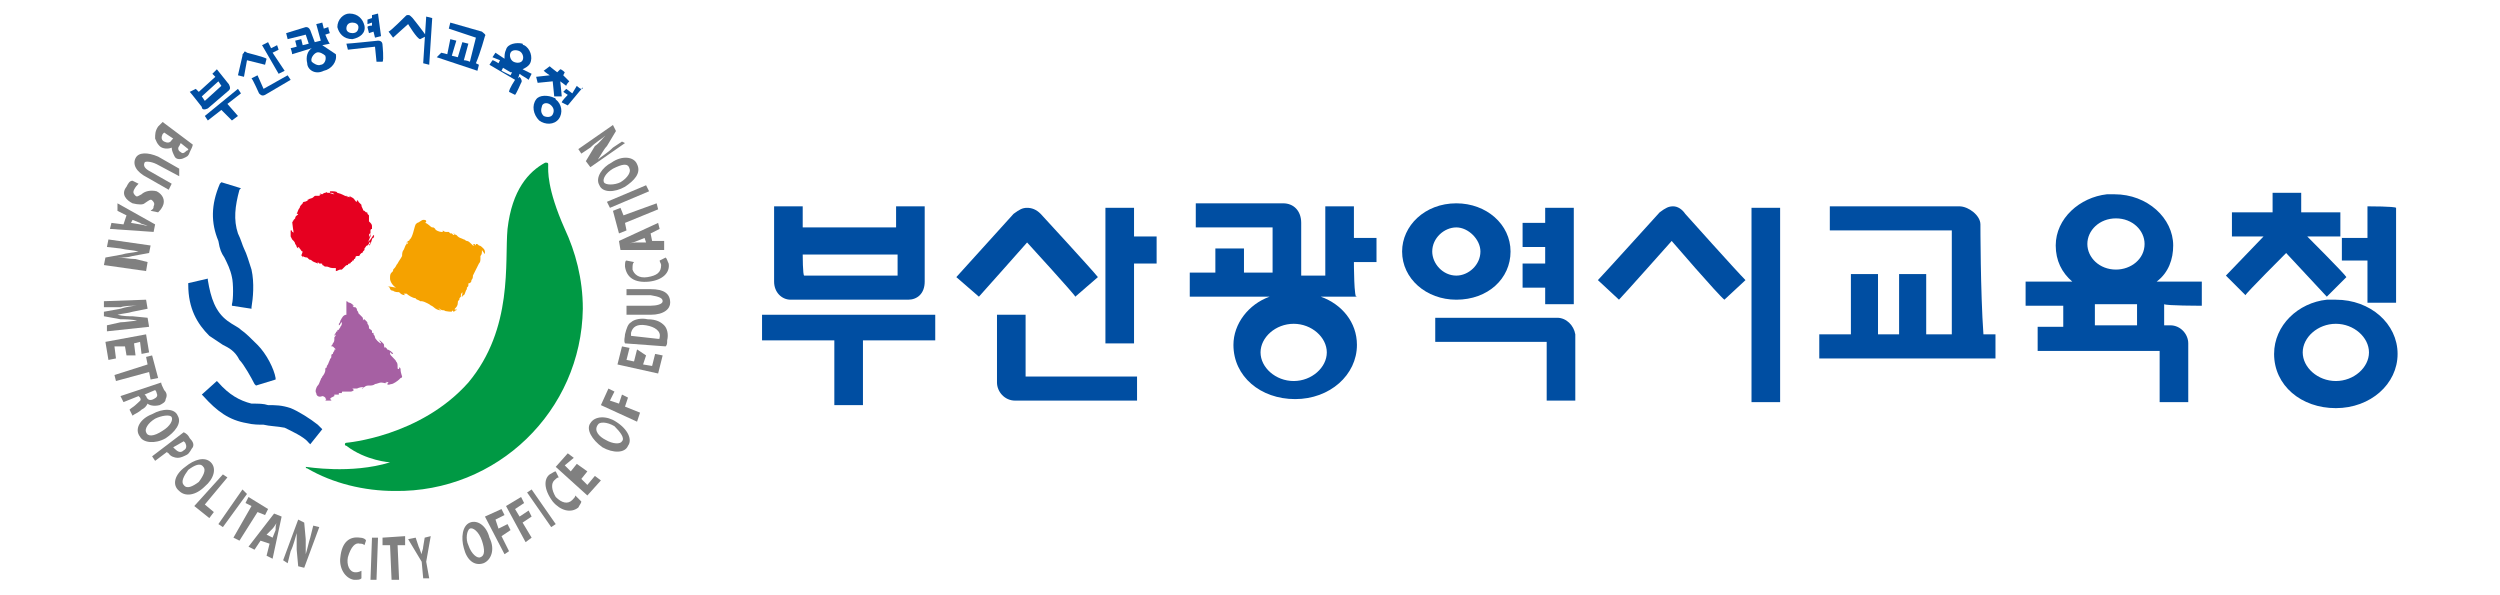 <?xml version="1.0" encoding="utf-8"?>
<!-- Generator: Adobe Illustrator 25.2.0, SVG Export Plug-In . SVG Version: 6.00 Build 0)  -->
<svg version="1.1" id="레이어_1" xmlns="http://www.w3.org/2000/svg" xmlns:xlink="http://www.w3.org/1999/xlink" x="0px"
	 y="0px" viewBox="0 0 166 39.5" style="enable-background:new 0 0 166 39.5;" xml:space="preserve">
<style type="text/css">
	.st0{fill:#004EA2;}
	.st1{fill:#F5A200;}
	.st2{fill:#E60020;}
	.st3{fill:#A660A3;}
	.st4{fill:#009944;}
	.st5{fill:#808080;}
	.st6{fill:none;}
</style>
<g>
	<g>
		<path class="st0" d="M131.5,14.9c0-0.6-0.8-1.2-1.4-1.2c0,0-8.4,0-8.6,0v1.6h8.1v6.9c-0.9,0-1.7,0-1.7,0s0-3.9,0-4
			c-0.1,0-1.8,0-1.8,0c0,0.1,0,4,0,4h-1.4c0,0,0-3.9,0-4c-0.1,0-1.8,0-1.8,0c0,0.1,0,4,0,4h-2.1v1.6h11.7v-1.6h-0.8
			C131.5,19.4,131.5,14.9,131.5,14.9z"/>
		<path class="st0" d="M116.3,26.7h1.9c0,0,0-12.8,0-12.9c-0.1,0-1.8,0-1.9,0V26.7z"/>
		<path class="st0" d="M111.1,13.7c-0.3,0-0.5,0.1-0.9,0.4c0,0-3.8,4.2-4.1,4.5l1.4,1.3c0.3-0.3,3.5-3.9,3.5-3.9s3.1,3.6,3.5,3.9
			l1.4-1.3c-0.6-0.6-4-4.4-4-4.4C111.7,13.9,111.4,13.7,111.1,13.7z"/>
		<path class="st0" d="M71.4,19.7c0.1-0.1,1.4-1.2,1.5-1.3c-0.3-0.4-3.8-4.2-3.8-4.2c-0.3-0.3-0.6-0.4-0.9-0.4
			c-0.3,0-0.5,0.1-0.9,0.4l-3.8,4.2c0.1,0.1,1.4,1.2,1.5,1.3c0.1-0.1,3.2-3.6,3.2-3.6S71.4,19.6,71.4,19.7z"/>
		<path class="st0" d="M157.2,13.7c0,0.1,0,2.1,0,2.1s-1.6,0-1.7,0c0,0.1,0,1.5,0,1.5c0.1,0,1.7,0,1.7,0s0,2.7,0,2.8h1.9
			c0-0.1,0-6.2,0-6.3C159,13.7,157.3,13.7,157.2,13.7z"/>
		<path class="st0" d="M154.5,19.9c-1.9,0.2-3.5,1.7-3.5,3.6c0,2.1,1.8,3.6,4.1,3.6c2.3,0,4.1-1.6,4.1-3.6s-1.8-3.6-4.1-3.6
			c-0.1,0-0.3,0-0.4,0H154.5z M155.1,25.3c-1.2,0-2.2-0.9-2.2-1.9s1-1.9,2.2-1.9s2.2,0.9,2.2,1.9S156.3,25.3,155.1,25.3z"/>
		<path class="st0" d="M103.4,21.1L103.4,21.1c0,0-8,0-8.1,0c0,0.1,0,1.6,0,1.6h7.4v3.9h1.9c0-0.4,0-4.4,0-4.4
			C104.5,21.6,104,21.1,103.4,21.1z"/>
		<path class="st0" d="M102.6,20.2c0.1,0,1.8,0,1.9,0v-6.4h-1.9c0,0.1,0,1,0,1s-1.4,0-1.5,0c0,0.1,0,1.5,0,1.6c0.1,0,1.5,0,1.5,0
			v1.1c0,0-1.4,0-1.5,0c0,0.1,0,1.5,0,1.6c0.1,0,1.5,0,1.5,0S102.6,20,102.6,20.2z"/>
		<path class="st0" d="M100.3,16.7c0-1.8-1.6-3.2-3.6-3.2c-2.1,0-3.6,1.5-3.6,3.2c0,1.8,1.6,3.2,3.6,3.2
			C98.8,19.9,100.3,18.5,100.3,16.7z M95.1,16.7c0-0.9,0.8-1.6,1.6-1.6s1.6,0.8,1.6,1.6c0,0.9-0.8,1.6-1.6,1.6
			C95.8,18.3,95.1,17.5,95.1,16.7z"/>
		<path class="st0" d="M52.5,19.9h7.8c0.6,0,1.1-0.4,1.1-1.2c0,0,0-4.8,0-5h-1.9c0,0.1,0,1.4,0,1.4h-6.2c0,0,0-1.3,0-1.4h-1.9
			c0,0.4,0,5,0,5C51.4,19.4,51.9,19.9,52.5,19.9z M53.3,16.9h6.2h0.1v1.4h-6.2C53.3,18.3,53.3,16.9,53.3,16.9z"/>
		<polygon class="st0" points="50.6,22.6 55.4,22.6 55.4,26.9 57.3,26.9 57.3,22.6 62.1,22.6 62.1,20.9 50.6,20.9 		"/>
		<path class="st0" d="M154.5,19.7l-2.7-2.9c0,0-2.7,2.7-2.7,2.8c-0.1-0.1-1.3-1.3-1.3-1.3c0.1-0.1,2.5-2.6,2.5-2.6s-1.8,0-2.1,0
			v-1.6c0.3,0,2.7,0,2.7,0v-1.3c0.2,0,1.7,0,1.9,0v1.3c0,0,2.5,0,2.6,0c0,0.1,0,1.5,0,1.6c-0.1,0-2.2,0-2.2,0s2.5,2.5,2.6,2.7
			L154.5,19.7z"/>
		<g>
			<path class="st0" d="M76.8,17.4v-1.7c-0.1,0-1.5,0-1.5,0s0-1.8,0-1.9c-0.1,0-1.8,0-1.9,0v9h1.9v-5.3H76.8z"/>
			<path class="st0" d="M68.1,25v-4.1h-1.9c0,0.6,0,4.5,0,4.5c0,0.6,0.5,1.2,1.2,1.2c0,0,8,0,8.1,0V25H68.1z"/>
		</g>
		<path class="st0" d="M89.9,17.4c0,0,1.4,0,1.5,0c0-0.1,0-1.5,0-1.6c-0.1,0-1.5,0-1.5,0s0-1.8,0-2.1c-0.1,0-1.8,0-1.9,0v4.6h-1.6
			v-3.5c0-0.8-0.5-1.3-1.2-1.3c0,0-5.7,0-5.8,0c0,0.1,0,1.6,0,1.6c0.1,0,5.1,0,5.1,0v3h-1.9v-1.6c-0.1,0-1.8,0-1.9,0
			c0,0.1,0,1.6,0,1.6s-1.6,0-1.7,0c0,0.1,0,1.5,0,1.6h5.3c-1.4,0.5-2.4,1.8-2.4,3.2c0,2.1,1.8,3.6,4.1,3.6c2.3,0,4.1-1.6,4.1-3.6
			c0-1.5-1-2.7-2.4-3.2h2.4C89.9,20,89.9,17.4,89.9,17.4z M85.9,25.3c-1.2,0-2.2-0.9-2.2-1.9s1-1.9,2.2-1.9s2.2,0.9,2.2,1.9
			S87.1,25.3,85.9,25.3z"/>
		<path class="st0" d="M146.2,20.3v-1.6h-3c0.8-0.6,1.1-1.5,1.1-2.4c0-1.8-1.7-3.4-3.9-3.4c-0.1,0-0.2,0-0.4,0h-0.1
			c-1.8,0.2-3.4,1.6-3.4,3.4c0,1,0.4,1.8,1.1,2.4h-3.1v1.6c0.1,0,2.5,0,2.5,0v1.4c0,0-1.6,0-1.7,0v1.6c-0.1,0,8.1,0,8.1,0
			s0,3.2,0,3.4c0.1,0,1.8,0,1.9,0c0-0.4,0-3.9,0-3.9c0-0.6-0.5-1.2-1.2-1.2h-0.4v-1.4C143.9,20.3,146,20.3,146.2,20.3z M140.5,14.5
			c1.1,0,1.9,0.8,1.9,1.7c0,1-0.9,1.7-1.9,1.7c-1.1,0-1.9-0.8-1.9-1.7C138.6,15.3,139.4,14.5,140.5,14.5z M141.9,21.6h-2.8v-1.4h2.6
			h0.2L141.9,21.6L141.9,21.6z"/>
	</g>
	<g>
		<g>
			<g>
				<path class="st1" d="M32.2,16.8c0-0.1,0-0.2-0.1-0.3c-0.1-0.1-0.2-0.2-0.3-0.2c-0.1-0.1-0.1-0.1-0.2-0.1l0,0c0,0,0,0,0,0.1
					l-0.1-0.1h-0.1l0,0l0.1,0.1c0,0,0,0-0.1,0l-0.1-0.1c-0.1-0.1-0.2-0.2-0.3-0.2s-0.1-0.1-0.2-0.1c-0.2-0.1-0.3-0.1-0.4-0.2
					l-0.1-0.1c-0.1,0-0.1-0.1-0.2-0.1l0.1,0.1h-0.1l0,0l-0.1-0.1c-0.1,0-0.1,0-0.2,0c0,0,0,0,0.1,0l0,0l-0.1-0.1c-0.1,0-0.2,0-0.2,0
					s-0.1,0-0.2-0.1c0,0,0,0,0,0.1c0,0,0,0-0.1,0s-0.4-0.1-0.4-0.2c-0.1-0.1-0.1-0.1-0.2-0.1s-0.3-0.3-0.5-0.3c0,0,0.1,0,0.1-0.1
					c0-0.1-0.1-0.1-0.2-0.1l0,0c-0.1,0-0.3,0.2-0.4,0.2c-0.1,0.1-0.1,0.1-0.1,0.1c-0.1,0.2-0.2,0.9-0.4,1c0,0.1-0.1,0.1-0.1,0.1
					c-0.1,0.1-0.1,0.1-0.1,0.2c0,0,0.1-0.2,0.1-0.1c0,0.1-0.1,0.1-0.1,0.1c-0.1,0.1-0.1,0.2-0.2,0.4c-0.1,0.1-0.1,0.3-0.1,0.4
					c-0.1,0.2-0.2,0.3-0.3,0.5c-0.1,0.1-0.1,0.2-0.2,0.3c-0.1,0.1-0.1,0.1-0.1,0.2l-0.1,0.1c-0.1,0.1-0.1,0.2-0.1,0.4
					c0,0.2,0.2,0.5,0.4,0.6l0,0L25.7,19c0.1,0,0.2,0.1,0.2,0.2c0.1,0.1,0.1,0.1,0.2,0.1c0.1,0.1,0.3,0.1,0.4,0.1
					c0.1,0.1,0.2,0.2,0.4,0.2l0,0l-0.1-0.1H27c0.1,0.1,0.4,0.3,0.6,0.3c0,0.1,0.2,0.1,0.3,0.2h0.1c0.1,0,0.3,0.1,0.3,0.1l0.2,0.1
					c0.1,0.1,0.2,0.1,0.3,0.2s0.3,0.2,0.4,0.2h0.1l-0.2-0.1h0.1c0,0,0.1,0.1,0.2,0.1h0.1c0,0.1,0.6,0.1,0.6,0.1h-0.1
					c0-0.1,0.1-0.1,0.1,0c0.1,0,0.1-0.1,0.2-0.1v-0.1l-0.1,0.1v-0.1c0.1-0.1,0.2-0.2,0.2-0.4c0-0.1,0-0.1,0.1-0.2
					c0-0.1,0-0.1,0.1-0.2c0-0.1,0-0.1,0-0.1c0-0.1,0.1-0.2,0.1-0.2v0.1c0,0.1-0.1,0.2,0,0.2c0,0,0-0.1,0.1-0.1
					c0.1-0.1,0.1-0.3,0.2-0.4c0-0.1,0-0.1,0-0.1c0.1-0.1,0.1-0.1,0.1-0.2s0-0.1,0.1-0.1c0.1-0.1,0.1-0.1,0.1-0.2
					c0.1-0.1,0.1-0.2,0.1-0.3c0.1-0.2,0.2-0.4,0.4-0.8c0.1-0.1,0.1-0.2,0.1-0.4V17c0.1-0.1,0.1-0.2,0.1-0.4
					C32.2,16.9,32.2,16.9,32.2,16.8z"/>
			</g>
			<g>
				<path class="st2" d="M24.4,16.1c0.1-0.1,0.1-0.2,0.2-0.4c0-0.2,0-0.4,0-0.4s0,0.1-0.1,0.1c0-0.1,0-0.1,0-0.1v0.1
					c0,0.1,0.1,0.1,0.1,0.1c0,0.1-0.1,0.2-0.1,0.3v-0.1c0-0.1,0-0.2,0.1-0.2c0-0.1,0-0.2,0-0.2s0-0.1,0.1-0.1V15c0,0,0,0,0,0.1
					c0-0.1,0-0.1,0-0.1c0-0.1,0-0.1,0-0.1V15c0-0.1-0.1-0.2-0.1-0.2l-0.1-0.1v-0.1c0-0.1,0-0.1,0-0.1s0-0.1,0-0.2c0,0,0,0-0.1-0.1
					c0-0.1,0-0.1-0.1-0.1L24.2,14l0,0c0,0-0.1,0-0.1-0.1C24,13.7,24,13.7,24,13.6l-0.1-0.1c-0.1-0.1-0.1-0.1-0.1-0.1
					c0-0.1-0.1-0.1-0.1-0.1s0,0,0,0.1c-0.1,0-0.2-0.2-0.2-0.2l0.1,0.1c-0.1,0-0.1-0.1-0.1-0.1l0,0h0.1l0,0c0,0,0,0-0.1,0
					c-0.1-0.1-0.2-0.1-0.3-0.2c0,0.1,0.1,0.1,0.1,0.1C23.1,13.1,23,13,23,13c-0.1,0,0.1,0.1,0.1,0.1C23,13.1,23,13,22.9,13
					c-0.2-0.1-0.4-0.2-0.6-0.2h0.1c0-0.1-0.3-0.1-0.4-0.1s-0.1,0-0.1,0.1h0.1c0.1,0,0.2,0.1,0.2,0.1c-0.1,0-0.3-0.1-0.4-0.1h-0.1
					c0,0,0.1-0.1-0.1,0h-0.1l0,0h0.1c-0.1,0-0.2,0.1-0.2,0.1c-0.1,0-0.1-0.1-0.2,0l0,0h0.1h-0.1h0.2c-0.1,0-0.1,0-0.2,0.1h-0.1h-0.1
					c-0.1,0-0.1,0-0.2,0.1c-0.1,0.1-0.4,0.1-0.4,0.2l0,0l0.1-0.1l0,0c0,0.1-0.2,0.2-0.3,0.2c-0.1,0-0.1,0.1-0.1,0.1
					c-0.1,0.1-0.2,0.2-0.2,0.3c-0.1,0.1-0.1,0.2-0.2,0.4c0,0,0,0,0.1,0c0,0.1-0.2,0.1-0.2,0.3l-0.1,0.1l0,0l0,0l0,0l0,0l-0.1,0.2
					l0,0v-0.3v0.1c0,0.3,0.1,0.8,0.1,0.9c0-0.1-0.1-0.1-0.1-0.1v-0.1v0.1l0,0c0-0.1,0-0.1-0.1-0.1v-0.1l0,0c0,0,0,0,0,0.1
					c0,0.2,0,0.3,0,0.4v-0.1c0,0.1,0,0.1,0,0.2l0,0c0-0.1,0-0.1,0-0.1l0.1,0.2c0,0,0,0,0.1,0.1s0.1,0.2,0.1,0.2l0,0
					c0,0,0.1,0.1,0.1,0.2l0.1,0.1l0,0v-0.1l0,0c0.1,0,0.1,0.1,0.1,0.1s0,0,0-0.1c-0.1,0,0,0.1,0,0.1l0,0c0.1,0.1,0.1,0.2,0.2,0.2
					C20,17,20,17,20,17c0-0.1,0-0.1,0-0.1l0,0l0.1,0.2c0,0,0,0,0-0.1l0,0c0,0,0.1,0.1,0.3,0.1l0.1,0.1c0,0-0.1,0,0,0l0,0
					c0.1,0.1,0.1,0,0.2,0.1c0.1,0.1,0.2,0.1,0.4,0.2c0,0,0,0,0-0.1l0,0l0,0c0.1,0.1,0.1,0.1,0.1,0.1l0,0h0.1c0.1,0,0.1,0,0.1,0.1
					c0.1,0,0.1,0.1,0.2,0.1s0.1,0,0.1,0c0.1,0,0.2,0.1,0.4,0.1h0.1c-0.1,0-0.1,0-0.1,0c0.1,0,0.2,0,0.2,0L22.3,18l0,0l0,0
					c0.1,0,0.2-0.1,0.3-0.1l0,0l0,0h0.1c0.1-0.1,0.1-0.1,0.2-0.2s0.1-0.1,0.2-0.1c0,0,0-0.1,0.1-0.1s0.1-0.1,0.1-0.1
					c0.1,0,0.1-0.1,0.1-0.1c0.1,0,0.1,0,0.1-0.1c0.1,0,0.1-0.1,0.1-0.1c0-0.1,0.1-0.1,0.1-0.1l0,0L23.8,17c0,0,0.1,0,0.1-0.1
					l0.1-0.1c0.1,0,0.1-0.1,0.1-0.1c0.1-0.1,0.1-0.1,0.1-0.1v-0.1c0.1-0.1,0.1-0.2,0.2-0.2c0.1-0.1,0.1-0.1,0.1-0.2c0,0,0,0,0.1,0
					c0,0.1-0.1,0.1-0.1,0.2l0,0c0.1,0,0.2-0.4,0.2-0.4s0-0.1,0.1-0.1c0-0.1,0.1-0.1,0-0.2l-0.2,0.3c-0.1,0.1-0.1,0.1-0.1,0.2
					c0,0,0,0,0-0.1C24.3,16.2,24.4,16.1,24.4,16.1L24.4,16.1z"/>
			</g>
			<g>
				<path class="st3" d="M23,20c0.1,0,0.1,0.1,0.2,0.1s0.3,0.2,0.3,0.2s0,0-0.1,0c0.1,0.1,0.1,0.1,0.1,0.1s0,0,0.1,0
					c0.1,0.1,0.1,0.1,0.1,0.2c0,0,0.1,0.1,0.1,0.2L24,21c0.1,0.1,0.1,0.1,0.1,0.2v0.1c0,0,0-0.1,0.1-0.1l0.1,0.1
					c0.1,0.1,0.1,0.1,0.1,0.2c0.1,0.1,0.1,0.2,0.1,0.3c0.1,0.1,0.2,0.1,0.2,0.2c0,0,0,0,0,0.1c0.1,0,0.1,0,0.1,0v0.1
					c0,0,0.1,0.1,0.1,0.2s0.3,0.4,0.4,0.4c0-0.1-0.1-0.1-0.1-0.2c-0.1-0.1-0.1-0.1-0.1-0.1c0.1,0.1,0.4,0.3,0.4,0.4v0.1
					c0,0.1,0.1,0.1,0.1,0.1c0.1,0,0.1,0.1,0.1,0.1c-0.1-0.1-0.1-0.1-0.2-0.2c0,0,0.2,0.1,0.2,0.2c0.1,0,0.4,0.2,0.4,0.3
					c0,0,0,0-0.1,0c0-0.1-0.1-0.1-0.1-0.1s0,0,0,0.1s0.4,0.4,0.4,0.5c0,0,0-0.1,0,0c0.1,0.1,0.1,0.2,0.1,0.4c0,0.1,0,0.1,0.1,0.1
					c0,0,0,0,0-0.1c0.1,0,0.1,0.1,0.1,0.2S26.7,25,26.7,25c0,0.1-0.1,0.1-0.1,0.1c-0.1,0.1-0.1,0.1-0.1,0.1
					c-0.1,0.1-0.4,0.3-0.5,0.3c-0.1,0-0.2,0.1-0.3,0l0.1-0.1c0,0-0.2-0.1-0.2,0h0.1l0,0c-0.1,0.1-0.2,0-0.4,0
					c-0.1,0-0.3,0.1-0.4,0.1c-0.1,0.1-0.3,0.1-0.3,0.1c-0.1,0-0.1,0-0.1,0c-0.1,0-0.2,0-0.3,0.1c0,0-0.1,0-0.1,0.1h-0.1
					c0,0,0.1,0,0.1-0.1l0,0c-0.2,0-0.4,0.1-0.4,0.1c-0.1,0-0.1,0-0.2,0h-0.1l0,0l0.1,0.1l0,0c-0.1,0.1-0.2,0.1-0.2,0.1
					c-0.1,0-0.1,0-0.1,0c-0.1,0-0.1,0-0.1,0l0,0h0.1C22.8,26,22.8,26,22.7,26l0,0l0,0c0,0,0,0,0.1,0l0,0c-0.1,0-0.1,0-0.1,0.1
					c-0.1,0-0.1,0-0.1,0h-0.1c0,0,0,0,0,0.1c-0.1,0-0.1,0-0.2,0h-0.1c0,0,0,0,0,0.1l-0.2,0.1l-0.1,0.1c0,0,0.1,0,0.1,0.1
					c-0.1,0-0.2,0-0.4,0l0,0c0,0,0.1-0.1,0-0.1l0,0c0.1,0,0.1,0,0.1,0s-0.1,0-0.1-0.1c0,0-0.1-0.1-0.2-0.1c-0.2,0.1-0.4,0-0.4-0.2
					c-0.1-0.1,0-0.4,0.1-0.5s0.1-0.2,0.2-0.4c0-0.1,0.1-0.1,0.1-0.2c0.1-0.1,0.2-0.3,0.2-0.4c0-0.1,0-0.1,0-0.1
					c0-0.1,0.1-0.1,0.1-0.1c0-0.1,0-0.1,0-0.1c0.1-0.1,0.1-0.2,0.2-0.4c0-0.1,0.1-0.1,0.1-0.2s0-0.1,0-0.1c0-0.1,0.1-0.1,0.1-0.1
					c0-0.1,0.1-0.2,0.1-0.2c0-0.1,0-0.1,0.1-0.1L22.1,23H22c0-0.1,0.1-0.1,0.1-0.2c0.1-0.1,0.1-0.2,0.1-0.3v-0.1
					c0.1-0.1,0.1-0.2,0.1-0.2l0,0l-0.1,0.1l0,0c0-0.1,0.1-0.2,0.1-0.2c0-0.1,0.1-0.1,0.1-0.1c0-0.1,0-0.1,0.1-0.1
					c0-0.1,0.1-0.1,0.1-0.2c0.1-0.1,0.1-0.2,0.1-0.3c-0.1,0-0.1,0.2-0.2,0.2v-0.1c0.1-0.1,0.1-0.2,0.1-0.3l0,0v0.1
					c0.1-0.2,0.2-0.4,0.4-0.4C23,20,23,20,23,20S23.1,20,23,20C23.1,20,23.1,20,23,20z"/>
			</g>
			<g>
				<path class="st0" d="M21.4,28.5c-0.1-0.1-0.2-0.2-0.3-0.3c-0.5-0.4-1.3-0.9-1.8-1.1c-0.6-0.2-1-0.2-1.5-0.2
					c-0.3-0.1-0.6-0.1-1.1-0.1c-0.8-0.2-1.5-0.6-2.2-1.4l-0.1-0.1l-1,0.9l0.1,0.1c0.9,1,1.7,1.6,2.9,1.8c0.4,0.1,0.8,0.1,1.1,0.1
					c0.4,0.1,0.9,0.1,1.4,0.2c0.4,0.2,1.3,0.6,1.6,1l0.1,0.1L21.4,28.5L21.4,28.5z"/>
				<path class="st0" d="M13.9,22.3c0.3,0.2,0.6,0.4,0.9,0.6c0.4,0.2,0.8,0.4,1.1,1c0.3,0.3,0.8,1.2,1,1.6l0.1,0.1l1.3-0.4v-0.1
					c-0.1-0.6-0.6-1.6-1.2-2.2c-0.4-0.4-0.8-0.8-1.1-1c-0.2-0.2-0.5-0.3-0.9-0.6c-0.8-0.6-1.1-1.5-1.3-2.7v-0.1l-1.3,0.3v0.1
					C12.5,20.5,13.1,21.5,13.9,22.3z"/>
				<path class="st0" d="M14.9,17.1c0.2,0.4,0.4,0.8,0.5,1.3c0.1,0.4,0.1,1.5,0,1.8v0.1l1.3,0.2v-0.1c0.1-0.6,0.2-1.6,0-2.5
					c-0.2-0.6-0.3-1-0.5-1.4c-0.1-0.2-0.2-0.6-0.4-1c-0.3-0.9-0.2-1.8,0.1-2.9l0.1-0.1l-1.3-0.4l-0.1,0.1C14,13.6,14,14.8,14.5,16
					C14.6,16.6,14.7,16.8,14.9,17.1z"/>
			</g>
			<path class="st4" d="M37.5,15.2c-1.2-2.7-1.1-3.9-1.1-4.2v-0.1c0-0.1-0.1-0.1-0.1-0.1h-0.1l0,0c-1.1,0.6-2.2,1.8-2.5,4.4
				c-0.2,2.2,0.4,6.6-2.6,10.2c-3.2,3.6-8.1,4-8.1,4l0,0c-0.1,0-0.1,0.1-0.1,0.1s0,0.1,0.1,0.1l0,0c1.3,1,2.9,1.1,2.9,1.1
				c-2.6,0.8-5.5,0.3-5.6,0.3l0,0c0-0.1,0,0,0,0s0,0.1,0.1,0.1l0,0c1.7,1,3.8,1.5,5.8,1.5c6.8,0.1,12.4-5.3,12.5-12.1
				C38.7,18.5,38.2,16.7,37.5,15.2z"/>
		</g>
		<g>
			<path class="st5" d="M12.5,9.9c0,0.1-0.1,0.1-0.1,0.1c-0.2,0.2-0.3,0.2-0.4,0.1c-0.2-0.1-0.2-0.3-0.1-0.4L12,9.5L12.5,9.9z
				 M10.8,8.1c-0.1,0.1-0.2,0.2-0.3,0.3c-0.2,0.3-0.2,0.5-0.2,0.8c0.1,0.2,0.1,0.3,0.3,0.5c0.2,0.2,0.6,0.2,0.8,0.1l0,0
				c0,0.2,0.1,0.4,0.2,0.6c0.1,0.2,0.4,0.2,0.6,0.1c0.2-0.1,0.3-0.1,0.4-0.4c0.1-0.2,0.2-0.4,0.2-0.5L10.8,8.1z M11.5,9.2l-0.1,0.1
				c-0.1,0.2-0.3,0.2-0.5,0.1c-0.2-0.1-0.2-0.3-0.1-0.5c0.1-0.1,0.1-0.1,0.1-0.1L11.5,9.2z"/>
			<path class="st5" d="M11.9,11.7l-1.5-0.8c-0.4-0.2-0.8-0.2-0.8-0.1c-0.1,0.2,0,0.4,0.4,0.6l1.4,0.8l-0.2,0.4l-1.4-0.8
				c-0.8-0.4-1-0.9-0.8-1.3c0.2-0.4,0.8-0.4,1.5-0.1l1.4,0.8L11.9,11.7z"/>
			<path class="st5" d="M9.2,12.2c-0.1,0.1-0.2,0.2-0.3,0.4c-0.1,0.2,0,0.3,0.1,0.4c0.1,0.1,0.2,0,0.4-0.1c0.2-0.2,0.6-0.3,1-0.2
				c0.4,0.2,0.6,0.6,0.4,1c-0.1,0.2-0.2,0.3-0.3,0.4L10,14c0.1-0.1,0.2-0.1,0.2-0.3c0.1-0.2,0-0.3-0.1-0.4c-0.1-0.1-0.2,0-0.5,0.2
				c-0.1,0.1-0.4,0.1-0.8,0c-0.4-0.2-0.8-0.6-0.4-1.1c0.1-0.2,0.2-0.4,0.4-0.4L9.2,12.2z"/>
			<path class="st5" d="M8.8,14.6l0.5,0.2c0.1,0.1,0.3,0.1,0.5,0.2l0,0c-0.1,0-0.4-0.1-0.5-0.1l-0.6-0.1L8.8,14.6z M8.2,14.9
				l-0.8-0.1l-0.1,0.4l2.9,0.2l0.1-0.5l-2.5-1.4L7.8,14l0.6,0.3L8.2,14.9z"/>
			<path class="st5" d="M7.2,15.9l2.8,0.4l-0.1,0.5l-1.1,0.2c-0.3,0.1-0.6,0.1-1,0.1l0,0c0.4,0,0.8,0.1,1.2,0.1l0.8,0.2L9.7,18
				l-2.8-0.4L7,17.1l1.1-0.2c0.3-0.1,0.6-0.1,1.1-0.2l0,0c-0.4-0.1-0.8-0.1-1.2-0.2l-0.9-0.1L7.2,15.9z"/>
			<path class="st5" d="M8,21.4c0.3,0,0.8-0.1,1.1-0.1l0,0c-0.3-0.1-0.8-0.1-1.1-0.1L6.9,21v-0.3L8,20.5c0.3-0.1,0.8-0.2,1.1-0.2
				l0,0c-0.4,0-0.8,0-1.1,0.1H6.9v-0.4l2.8-0.1l0.1,0.6l-1,0.2c-0.3,0.1-0.6,0.1-1,0.2l0,0C8.2,21,8.5,21,8.8,21l1,0.1l0.1,0.6
				L7.1,22v-0.4L8,21.4z"/>
			<path class="st5" d="M8.4,23.6l-0.1-0.6L7.6,23l0.1,0.8l-0.5,0.1L7,22.7l2.7-0.5l0.2,1.2l-0.5,0.1l-0.1-0.8l-0.4,0.1l0.1,0.8
				L8.4,23.6z"/>
			<path class="st5" d="M9.8,24.2l-0.1-0.5l0.4-0.1l0.4,1.5L10,25.2l-0.1-0.5l-2.2,0.6l-0.1-0.4L9.8,24.2z"/>
			<path class="st5" d="M10.3,25.9c0,0,0.1,0.1,0.1,0.2c0.1,0.2,0,0.3-0.2,0.4s-0.4,0.1-0.5-0.2l-0.1-0.1L10.3,25.9z M8,26.3
				l0.2,0.4l1-0.4l0.1,0.1c0.1,0.2,0,0.2-0.2,0.4c-0.2,0.2-0.4,0.3-0.5,0.4l0.2,0.4c0.1-0.1,0.4-0.2,0.6-0.4
				c0.2-0.1,0.3-0.2,0.4-0.4l0,0c0.1,0.1,0.4,0.2,0.8,0.1c0.2-0.1,0.4-0.2,0.4-0.4c0.1-0.2,0.1-0.4-0.1-0.6
				c-0.1-0.2-0.2-0.4-0.2-0.5L8,26.3z"/>
			<path class="st5" d="M9.7,28.7c-0.1-0.2,0.1-0.6,0.6-0.9c0.4-0.2,1-0.3,1.1-0.1c0.1,0.2-0.1,0.6-0.6,0.9C10.2,29,9.8,29,9.7,28.7
				L9.7,28.7z M9.3,29c0.2,0.4,1,0.5,1.7,0.1c0.6-0.4,1.1-1,0.8-1.5c-0.2-0.5-1-0.5-1.7-0.1C9.3,27.8,8.9,28.5,9.3,29L9.3,29z"/>
			<path class="st5" d="M12.2,29.3l0.1,0.1c0.1,0.2,0.1,0.4-0.1,0.5c-0.2,0.2-0.4,0.1-0.6-0.1c-0.1-0.1-0.1-0.1-0.1-0.1L12.2,29.3z
				 M10.1,30.3l0.2,0.3l0.8-0.6c0,0.1,0.1,0.1,0.1,0.1c0.1,0.2,0.4,0.3,0.6,0.3s0.4-0.1,0.6-0.2s0.3-0.4,0.4-0.5
				c0.1-0.2,0-0.4-0.2-0.6c-0.1-0.2-0.2-0.3-0.4-0.4L10.1,30.3z"/>
			<path class="st5" d="M12.2,32.2c-0.2-0.2,0-0.6,0.3-1c0.4-0.3,0.8-0.5,1-0.2c0.2,0.2,0,0.6-0.3,1C12.8,32.3,12.4,32.5,12.2,32.2
				L12.2,32.2z M11.9,32.6c0.4,0.4,1.1,0.3,1.7-0.3c0.6-0.5,0.8-1.2,0.4-1.6c-0.4-0.4-1.1-0.2-1.7,0.3
				C11.6,31.5,11.4,32.2,11.9,32.6L11.9,32.6z"/>
			<path class="st5" d="M14.8,31.5l0.3,0.2l-1.5,1.8l0.6,0.5l-0.3,0.4l-1-0.8L14.8,31.5z"/>
			<path class="st5" d="M16.4,32.8L14.8,35l-0.3-0.2l1.6-2.3L16.4,32.8z"/>
			<path class="st5" d="M16.7,33.6l-0.4-0.2l0.2-0.4l1.3,0.8l-0.2,0.4L17.1,34l-1.2,1.9l-0.4-0.2L16.7,33.6z"/>
			<path class="st5" d="M17.7,35.5l0.4-0.4c0.1-0.1,0.2-0.3,0.3-0.4l0,0c-0.1,0.1-0.1,0.3-0.1,0.5l-0.2,0.5L17.7,35.5z M17.9,36.1
				l-0.2,0.8l0.4,0.2l0.6-2.8l-0.5-0.2l-1.7,2.2l0.4,0.2l0.4-0.6L17.9,36.1z"/>
			<path class="st5" d="M18.8,37.2l1-2.7l0.4,0.2l0.1,1.1c0,0.3,0,0.6,0,1l0,0c0.1-0.3,0.2-0.8,0.3-1.1l0.2-0.8l0.4,0.1l-1,2.7
				l-0.4-0.1l-0.1-1.1c0-0.3,0-0.8,0-1.1l0,0c-0.1,0.3-0.2,0.8-0.4,1.2l-0.2,0.8L18.8,37.2z"/>
			<path class="st5" d="M24,38.4c-0.1,0.1-0.2,0.1-0.5,0.1c-0.6-0.1-1-0.8-0.9-1.5c0.1-1,0.6-1.4,1.3-1.3c0.2,0,0.4,0.1,0.4,0.2
				l-0.1,0.3c-0.1-0.1-0.2-0.1-0.3-0.1c-0.3-0.1-0.6,0.2-0.8,0.9c-0.1,0.5,0.1,1,0.5,1c0.1,0,0.2,0,0.4-0.1L24,38.4z"/>
			<path class="st5" d="M25.1,35.7l-0.1,2.8h-0.4l0.1-2.8H25.1z"/>
			<path class="st5" d="M25.9,36.2h-0.5v-0.5l1.5-0.1v0.6h-0.5l0.1,2.3H26L25.9,36.2z"/>
			<path class="st5" d="M28.1,38.4L28,37.3l-0.9-1.5l0.5-0.1l0.2,0.6c0.1,0.2,0.1,0.3,0.2,0.5l0,0c0-0.2,0.1-0.3,0.1-0.5l0.1-0.6
				l0.4-0.1l-0.3,1.7l0.2,1.1H28.1z"/>
			<path class="st5" d="M31.9,37c-0.2,0.1-0.6-0.2-0.8-0.8c-0.2-0.4-0.1-1,0.1-1.1s0.6,0.2,0.8,0.8C32.2,36.5,32.2,36.9,31.9,37
				L31.9,37z M32.1,37.4c0.5-0.2,0.8-0.9,0.4-1.7c-0.2-0.8-0.8-1.2-1.3-1c-0.5,0.2-0.6,1-0.4,1.7C31,37.2,31.5,37.6,32.1,37.4
				L32.1,37.4z"/>
			<path class="st5" d="M32.2,34.3l1.1-0.5l0.2,0.4l-0.6,0.3l0.2,0.6l0.6-0.3l0.2,0.4l-0.6,0.4l0.5,1l-0.3,0.2L32.2,34.3z"/>
			<path class="st5" d="M33.6,33.6l1-0.6l0.2,0.4l-0.6,0.4l0.3,0.5l0.6-0.4l0.2,0.4l-0.6,0.4l0.6,1L34.9,36L33.6,33.6z"/>
			<path class="st5" d="M35.3,32.5l1.6,2.3l-0.3,0.2L35,32.7L35.3,32.5z"/>
			<path class="st5" d="M38.6,33.3c0,0.1-0.1,0.2-0.2,0.4c-0.5,0.4-1.2,0.2-1.7-0.4c-0.6-0.8-0.6-1.5-0.2-1.8
				c0.2-0.1,0.3-0.2,0.4-0.2l0.2,0.4c-0.1,0-0.2,0.1-0.3,0.2c-0.2,0.2-0.2,0.6,0.1,1.1c0.4,0.4,0.8,0.5,1.1,0.2
				c0.1-0.1,0.2-0.2,0.2-0.3L38.6,33.3z"/>
			<path class="st5" d="M39,31.3l-0.4,0.5l0.4,0.4l0.5-0.6l0.4,0.3l-0.9,1l-2.1-1.9l0.8-0.9l0.4,0.3l-0.6,0.5l0.4,0.4l0.4-0.5
				L39,31.3z"/>
			<path class="st5" d="M41.3,29.3c-0.1,0.2-0.6,0.2-1.1-0.1c-0.4-0.2-0.8-0.6-0.5-1c0.1-0.2,0.6-0.2,1.1,0.1
				C41.2,28.7,41.5,29.1,41.3,29.3L41.3,29.3z M41.7,29.6c0.3-0.4,0-1.1-0.8-1.6c-0.6-0.4-1.4-0.4-1.7,0.1c-0.3,0.4,0.1,1.1,0.8,1.6
				C40.7,30.1,41.5,30.1,41.7,29.6L41.7,29.6z"/>
			<path class="st5" d="M39.9,26.9l0.5-1.1l0.4,0.2l-0.3,0.6l0.6,0.2l0.2-0.6l0.4,0.2l-0.2,0.6l1,0.4L42.3,28L39.9,26.9z"/>
			<path class="st5" d="M42.9,23.6l-0.2,0.6l0.6,0.1l0.2-0.8l0.5,0.1l-0.3,1.2l-2.7-0.6l0.3-1.2l0.5,0.1l-0.2,0.8l0.5,0.1l0.2-0.8
				L42.9,23.6z"/>
			<path class="st5" d="M41.9,22.3c0-0.1,0-0.1,0-0.2c0.1-0.4,0.4-0.6,1-0.5c0.6,0.1,1,0.4,0.9,0.8c0,0.1,0,0.1-0.1,0.1L41.9,22.3z
				 M44.2,23c0.1-0.1,0.1-0.2,0.1-0.4c0.1-0.4,0-0.8-0.2-1c-0.2-0.2-0.5-0.4-1.1-0.4c-0.4-0.1-0.9,0-1.1,0.2
				c-0.2,0.1-0.3,0.4-0.4,0.8c0,0.2-0.1,0.4,0,0.6L44.2,23z"/>
			<path class="st5" d="M41.6,20.3h1.6c0.4,0,0.8-0.1,0.8-0.3c0-0.2-0.2-0.3-0.8-0.4h-1.6v-0.4h1.6c0.9,0,1.3,0.3,1.3,0.9
				c0,0.4-0.4,0.8-1.3,0.8h-1.6V20.3z"/>
			<path class="st5" d="M44.2,17.1c0.1,0.1,0.1,0.2,0.2,0.4c0.1,0.6-0.4,1.1-1.3,1.2c-1,0.1-1.5-0.3-1.6-1c0-0.2,0-0.4,0.1-0.4
				l0.5,0.1C42,17.5,42,17.6,42,17.9c0.1,0.3,0.4,0.6,1,0.5s0.9-0.3,0.9-0.8c0-0.1-0.1-0.2-0.1-0.3L44.2,17.1z"/>
			<path class="st5" d="M42.9,16.1h-0.6c-0.1,0-0.4,0-0.5,0.1l0,0c0.1-0.1,0.3-0.1,0.5-0.2l0.5-0.2L42.9,16.1z M43.2,15.5l0.6-0.3
				l-0.1-0.4l-2.6,1.2l0.1,0.6h2.9L44.1,16h-0.8L43.2,15.5z"/>
			<path class="st5" d="M41.5,14.8l0.1,0.5l-0.5,0.2l-0.4-1.5l0.5-0.2l0.2,0.5l2.2-0.8l0.1,0.4L41.5,14.8z"/>
			<path class="st5" d="M40.3,13.4l2.6-1.1l0.2,0.4l-2.6,1.1L40.3,13.4z"/>
			<path class="st5" d="M41.8,11.2c0.1,0.2-0.1,0.6-0.6,0.9c-0.4,0.2-1,0.2-1.1,0c-0.1-0.2,0.1-0.6,0.6-0.9
				C41.3,10.9,41.7,10.8,41.8,11.2L41.8,11.2z M42.3,10.9c-0.2-0.5-1-0.6-1.7-0.1c-0.6,0.3-1.1,1-0.8,1.5c0.2,0.5,1,0.5,1.7,0.1
				C42.1,12,42.6,11.5,42.3,10.9L42.3,10.9z"/>
			<path class="st5" d="M41.5,9.5l-2.3,1.6l-0.3-0.4l0.6-1C39.8,9.5,40,9.2,40.2,9l0,0c-0.2,0.2-0.6,0.4-1,0.8l-0.6,0.4l-0.2-0.3
				l2.3-1.6l0.2,0.4l-0.6,1c-0.2,0.2-0.4,0.6-0.6,0.9l0,0c0.2-0.2,0.6-0.4,1-0.8l0.6-0.4L41.5,9.5z"/>
			<path class="st6" d="M44.4,19.8c0,10.4-8.4,18.8-18.8,18.8S6.8,30.2,6.8,19.8S15.2,1,25.6,1C36.1,1,44.4,9.4,44.4,19.8z"/>
		</g>
		<g>
			<g>
				<path class="st0" d="M32.2,2.4c0.1-0.1-0.1-0.2-0.2-0.3l-2.1-0.6l-0.1,0.4l1.8,0.6l-0.4,1.6C31,4,30.8,4,30.8,4l0.3-1.1
					l-0.4-0.1l-0.3,1L30,3.7l0.3-1l-0.4-0.1l-0.2,1l-0.4-0.1l-0.3,0.3l2.7,0.9l0.1-0.4l-0.2-0.1C31.9,3.5,32.2,2.4,32.2,2.4z"/>
			</g>
			<g>
				<path class="st0" d="M28.1,4.2l0.4,0.1l0.2-3.1l-0.4-0.1L28.1,4.2z"/>
				<path class="st0" d="M27.1,1C27,1,27,1,26.9,1.1c0,0-1,1-1.1,1l0.3,0.4c0.1-0.1,1-0.9,1-0.9s0.6,1,0.8,1l0.4-0.2
					c-0.1-0.2-0.9-1.2-0.9-1.2C27.2,1,27.2,1,27.1,1z"/>
			</g>
			<g>
				<path class="st0" d="M25.1,2.7L25.1,2.7c0,0-1.9,0.2-2.1,0.2l0.1,0.4l1.8-0.2l0.1,1h0.4C25.5,4,25.4,3,25.4,3
					C25.4,2.8,25.3,2.7,25.1,2.7z"/>
				<path class="st0" d="M24.9,2.5l0.4-0.1l-0.2-1.5L24.7,1v0.2l-0.3,0.1v0.3l0.3-0.1v0.2c0,0-0.3,0-0.3,0.1l0.1,0.4l0.3-0.1
					L24.9,2.5z"/>
				<path class="st0" d="M24.2,1.7c-0.1-0.4-0.4-0.8-1-0.8c-0.4,0-0.8,0.4-0.8,0.9c0.1,0.4,0.4,0.8,1,0.8
					C23.9,2.5,24.3,2.2,24.2,1.7z M23,1.9c0-0.2,0.1-0.4,0.4-0.4c0.2,0,0.4,0.1,0.4,0.3s-0.1,0.4-0.4,0.4C23.2,2.2,23,2.1,23,1.9z"
					/>
			</g>
			<g>
				<path class="st0" d="M13.8,7.2L15.2,6c0.1-0.1,0.1-0.2,0-0.4l-0.8-1l-0.3,0.3l0.2,0.2l-1.1,1l-0.2-0.2l-0.4,0.2
					c0.1,0.1,0.8,1,0.8,1C13.4,7.3,13.6,7.3,13.8,7.2z M13.4,6.4l1.1-1l0,0l0.2,0.3l-1.1,1L13.4,6.4z"/>
				<polygon class="st0" points="13.8,8 14.7,7.3 15.4,8 15.8,7.7 15.1,6.9 16,6.2 15.8,5.9 13.6,7.7 				"/>
			</g>
			<g>
				<path class="st0" d="M38.3,5.7L38,6.2l-0.4-0.3l-0.2,0.2l0.3,0.2c0,0-0.4,0.4-0.4,0.5L37.7,7l1-1.2C38.7,6.1,38.3,5.7,38.3,5.7z
					"/>
				<path class="st0" d="M36.8,6.5c-0.4-0.2-1-0.2-1.2,0.1c-0.3,0.4-0.2,1,0.2,1.4c0.4,0.3,1,0.3,1.3-0.1c0.3-0.4,0.2-1-0.2-1.3
					C36.9,6.6,36.9,6.5,36.8,6.5L36.8,6.5z M36.1,7.7C35.9,7.5,35.9,7.3,36,7c0.1-0.2,0.4-0.2,0.6,0c0.2,0.2,0.2,0.4,0.1,0.6
					C36.6,7.8,36.3,7.8,36.1,7.7z"/>
				<path class="st0" d="M36.8,6.4l-0.1-1l-1,0.1l-0.1-0.4L36.5,5c0,0-0.3-0.2-0.4-0.3l0.4-0.3c0.1,0.1,0.5,0.4,0.5,0.4l0.2-0.2
					c0.1,0,0.3,0.2,0.3,0.2L37.4,5l0.4,0.4c0,0-0.2,0.2-0.2,0.3l-0.4-0.3c0,0,0.1,0.9,0.1,1H36.8z"/>
			</g>
			<g>
				<path class="st0" d="M17.6,4.3l0.1-0.4c-0.1-0.1-1.3-0.4-1.3-0.4c-0.1-0.1-0.2-0.1-0.2,0c-0.1,0.1-0.1,0.1-0.1,0.2L15.8,5
					l0.4,0.1L16.4,4C16.4,4,17.6,4.3,17.6,4.3z"/>
				<g>
					<path class="st0" d="M18.5,3.3l-0.1-0.3L18,3.2l-0.2-0.4l-0.4,0.2l1.1,1.9l0.4-0.2l-0.8-1.2L18.5,3.3z"/>
					<path class="st0" d="M17.5,5.9L17.1,5l-0.4,0.2c0.1,0.1,0.5,1,0.5,1c0.1,0.1,0.2,0.2,0.4,0.1l1.7-1L19.1,5L17.5,5.9z"/>
				</g>
			</g>
			<path class="st0" d="M21.6,2.3l0.3-0.1c0,0-0.1-0.3-0.1-0.4l-0.3,0.1l-0.1-0.4l-0.4,0.1l0.3,1.1l-0.4,0.1L20.6,2
				c-0.1-0.2-0.2-0.2-0.3-0.2L19,2.2l0.1,0.4l1.2-0.3l0.2,0.6L20.1,3L20,2.6l-0.4,0.1l0.1,0.4l-0.4,0.1c0,0,0.1,0.3,0.1,0.4l1.3-0.4
				c-0.3,0.2-0.4,0.6-0.3,1c0,0.4,0.5,0.8,1.1,0.5c0.5-0.1,0.9-0.6,0.8-1.1C22,3.4,21.7,3.2,21.4,3l0.5-0.1
				C21.8,2.8,21.6,2.3,21.6,2.3z M21.3,4.3c-0.2,0.1-0.5-0.1-0.6-0.2c-0.1-0.2,0.1-0.5,0.3-0.6c0.2-0.1,0.5,0.1,0.6,0.2
				C21.7,4,21.5,4.3,21.3,4.3z"/>
			<path class="st0" d="M35.1,5.3l0.2-0.4l-0.6-0.3c0.2-0.1,0.4-0.2,0.5-0.4c0.2-0.4,0-1-0.4-1.2c0,0-0.1,0-0.1-0.1l0,0
				c-0.4-0.1-1,0-1.1,0.4c-0.1,0.2-0.1,0.4-0.1,0.6l-0.6-0.4l-0.2,0.3L33.2,4l-0.1,0.2c0,0-0.3-0.2-0.4-0.2l-0.2,0.3l1.7,1
				c0,0-0.4,0.6-0.4,0.8l0.4,0.2c0.1-0.1,0.4-0.8,0.4-0.8c0.1-0.1,0-0.3-0.1-0.4l-0.1,0.1l0.1-0.3C34.6,5,35,5.2,35.1,5.3z
				 M34.5,3.4c0.2,0.1,0.3,0.4,0.2,0.6c-0.1,0.2-0.4,0.2-0.6,0.1c-0.2-0.1-0.3-0.4-0.2-0.6C34,3.3,34.3,3.3,34.5,3.4z M33.9,5
				l-0.6-0.3l0.1-0.2l0.5,0.3H34L33.9,5z"/>
		</g>
	</g>
</g>
</svg>
